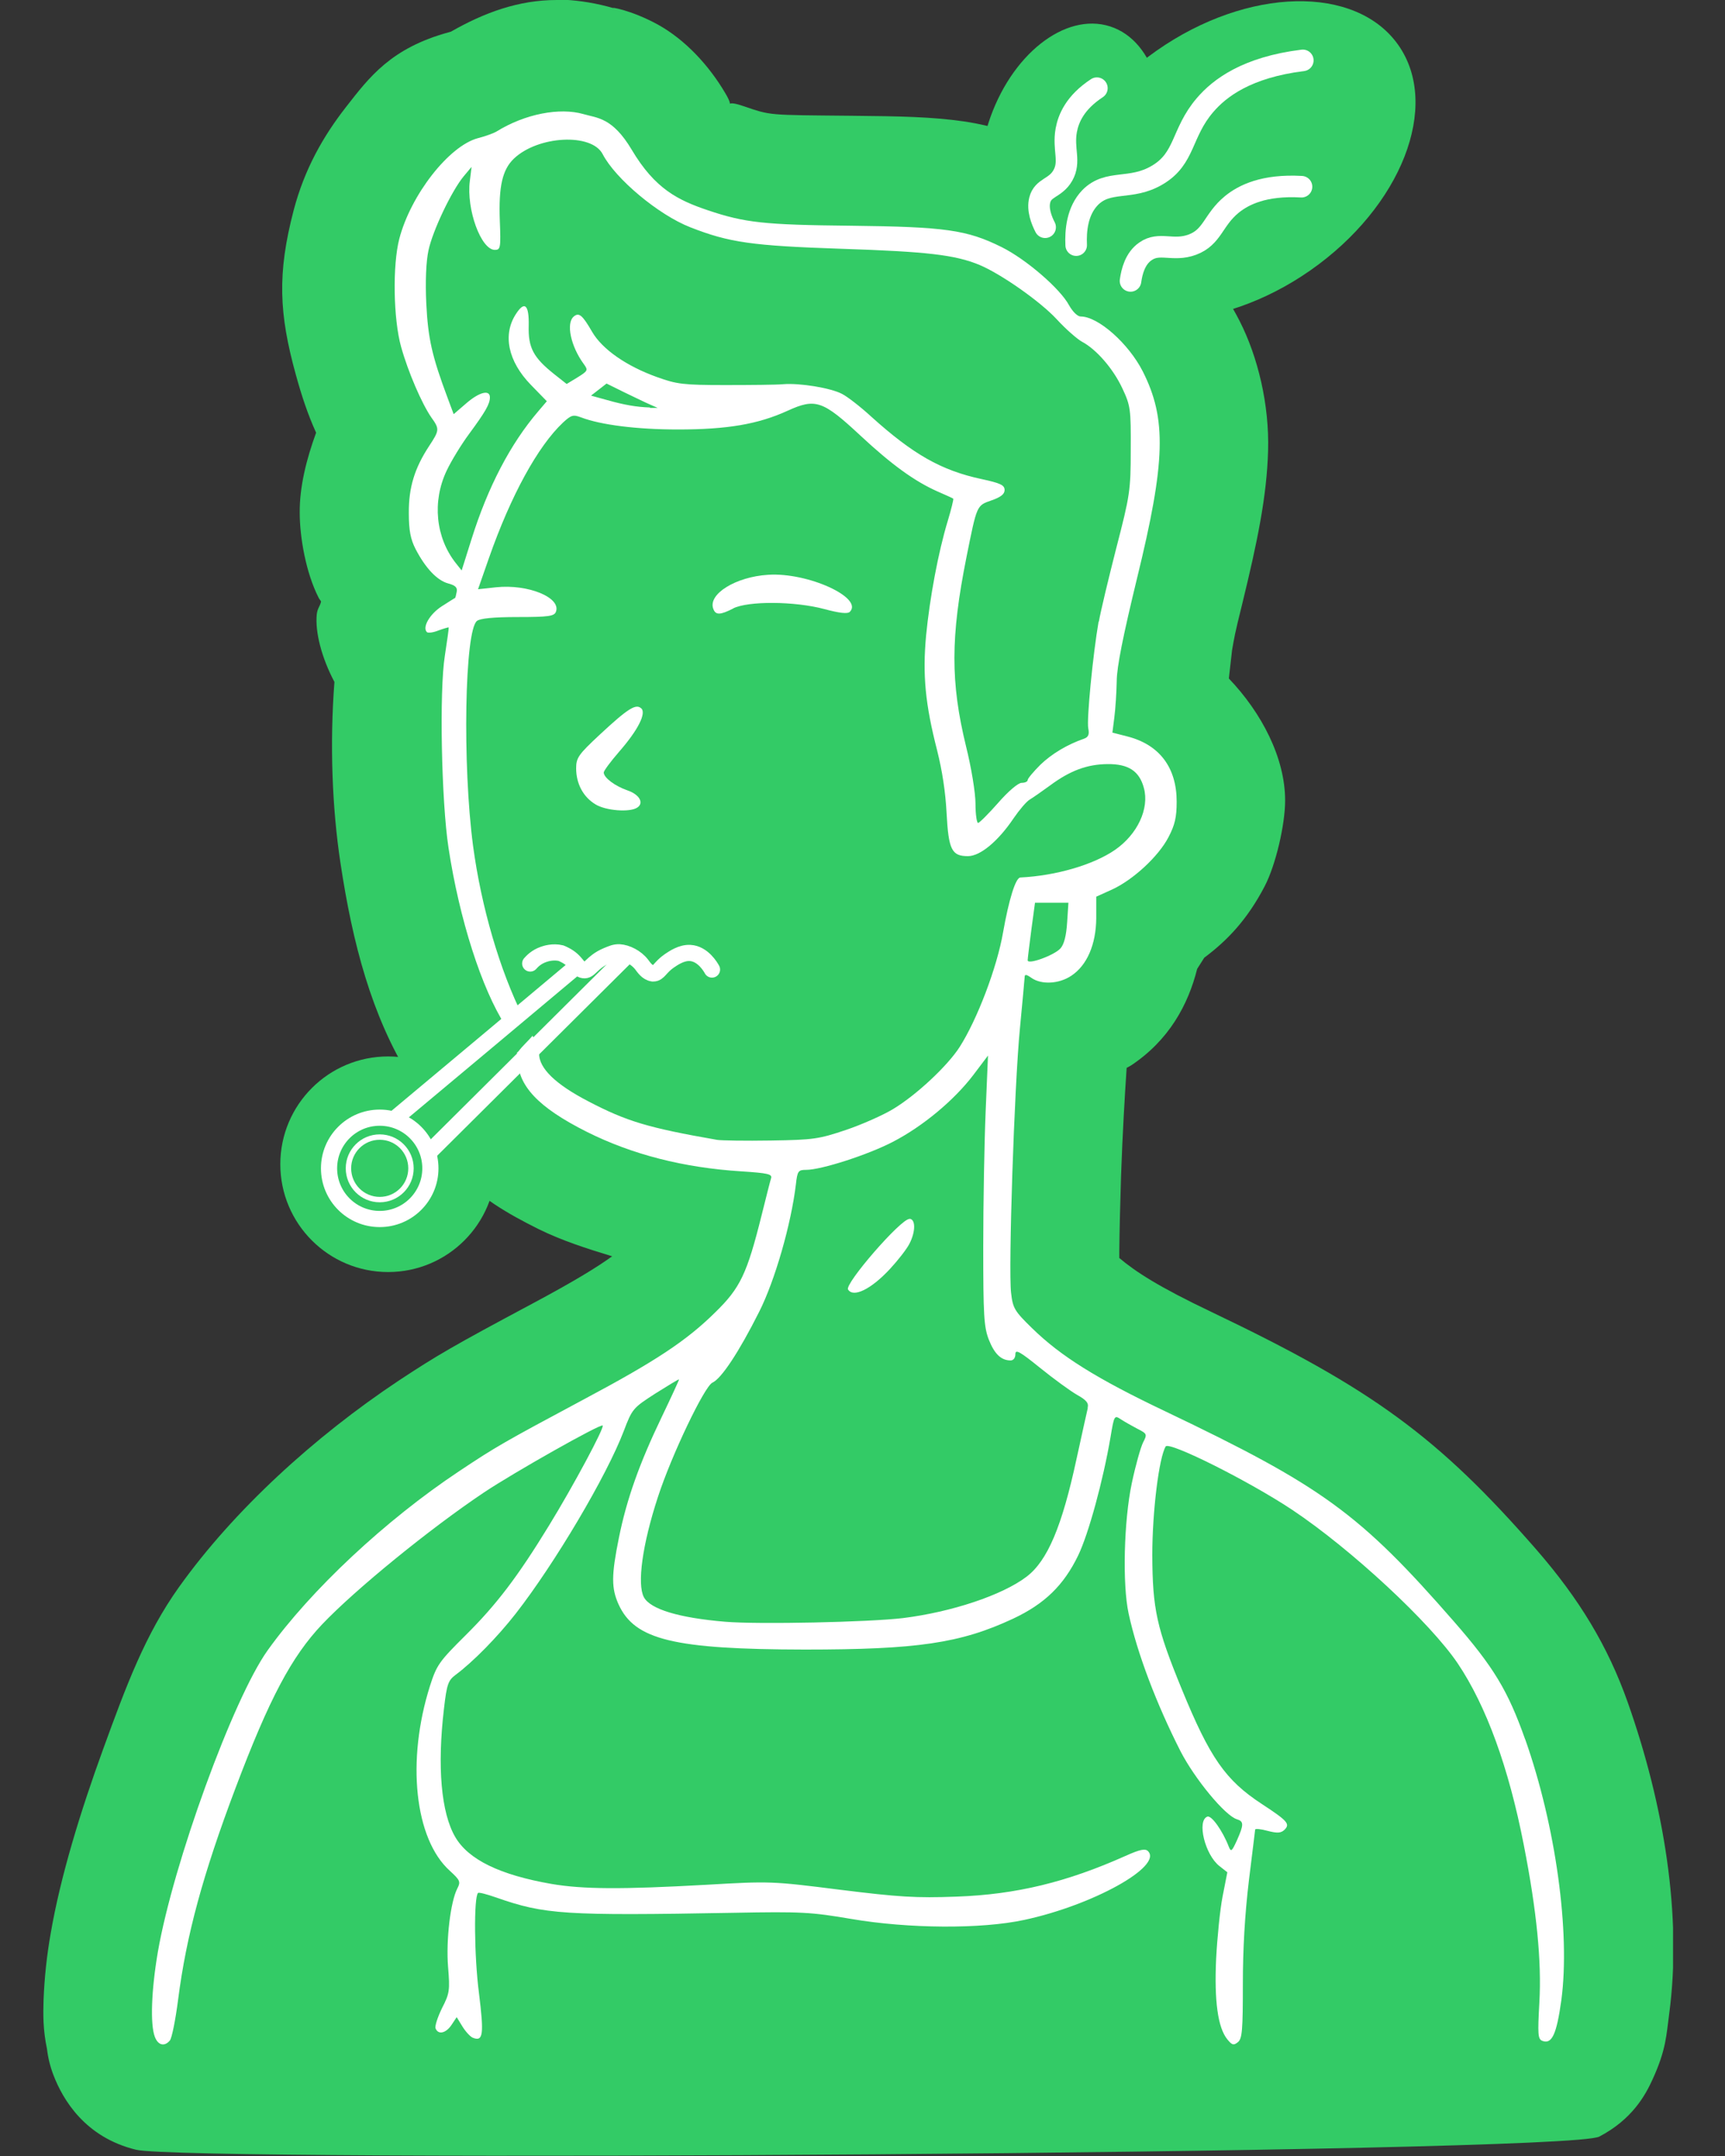 <svg width="80" height="100" viewBox="0 0 80 100" fill="none" xmlns="http://www.w3.org/2000/svg">
<rect x="0" y="0" width="80" height="100" fill="#333333" stroke="none"/>
<g clip-path="url(#clip0_2052_1610)">
<circle cx="18" cy="54" r="5" fill="#33CB66"/>
<ellipse cx="49.646" cy="6.937" rx="4" ry="6" transform="rotate(17.841 49.646 6.937)" fill="#33CB66"/>
<ellipse cx="57.209" cy="7.442" rx="6.219" ry="9.329" transform="rotate(55.041 57.209 7.442)" fill="#33CB66"/>
<path d="M25.82 -9.76585e-06C24.04 -9.76585e-06 22.45 0.59 20.91 1.47C20.88 1.47 20.86 1.49 20.84 1.49C18.13 2.22 17.12 3.59 16.05 4.96C14.98 6.33 14.12 7.85 13.62 9.75C12.85 12.69 12.94 14.56 13.72 17.38C13.99 18.36 14.27 19.21 14.66 20.07C14.21 21.3 13.89 22.58 13.9 23.78C13.9 24.9 14.18 26.56 14.78 27.73C14.81 27.79 14.86 27.84 14.89 27.9C14.84 28.13 14.72 28.21 14.69 28.5C14.61 29.31 14.91 30.5 15.51 31.63C15.29 34.49 15.4 37.46 15.79 40.03C16.35 43.75 17.23 47.11 19.02 49.99C19.26 51.59 20.08 53.22 21.07 54.28C22.25 55.55 23.54 56.29 24.96 57C26.05 57.54 27.21 57.91 28.39 58.27C27.65 58.8 26.66 59.41 24.68 60.47C20.99 62.44 20.26 62.87 18.5 64.03C14.56 66.65 10.84 70.06 8.31 73.6C6.73 75.81 5.85 78.2 4.79 81.11C3.73 84.02 2.8 87.05 2.35 89.68C2.17 90.7 2.06 91.73 2.02 92.76C2 93.46 1.99 94.13 2.18 95.04C2.23 95.46 2.33 95.86 2.48 96.25C2.91 97.37 3.93 99.13 6.31 99.71C8.69 100.29 72.64 99.9 74.17 99.1C75.7 98.3 76.31 97.17 76.63 96.47C77.28 95.06 77.28 94.37 77.41 93.42C78.02 88.87 77.17 83.72 75.49 78.96C74.57 76.36 73.25 74.17 71.24 71.86C66.7 66.66 63.66 64.42 56.2 60.86C53.7 59.67 52.66 58.98 51.91 58.35C51.91 58.11 51.91 58.24 51.91 57.99C51.92 57.05 51.95 55.83 51.99 54.56C52.06 52.57 52.16 50.87 52.25 49.53C52.32 49.49 52.39 49.46 52.45 49.42C54.2 48.26 55.1 46.62 55.52 44.94L55.85 44.42C56.92 43.62 57.84 42.66 58.65 41.11C59.17 40.11 59.6 38.24 59.6 37.13C59.6 35.15 58.51 33.06 56.99 31.47L57.14 30.15C57.25 29.54 57.24 29.5 57.62 27.97C58.31 25.14 58.75 23.03 58.81 20.9C58.87 18.77 58.34 16.56 57.49 14.89C56.8 13.53 55.96 12.52 54.95 11.63C54.37 11.12 53.81 10.54 52.91 10.12C52.47 9.63 52.04 9.25 51.57 8.85C50.72 8.12 49.87 7.47 48.68 6.88C47.61 6.35 46.15 5.84 44.69 5.63C43.23 5.42 41.75 5.39 39.51 5.37C35.55 5.33 35.8 5.37 34.44 4.91C33.39 4.55 34.18 5.23 33.63 4.31C32.88 3.04 31.79 1.85 30.51 1.14C29.23 0.44 28.23 0.31 28.46 0.38C27.67 0.15 26.91 0.03 26.2 -0.01C26.08 -0.01 25.96 -0.01 25.84 -0.01L25.82 -9.76585e-06Z" fill="#33CB66"/>
<path d="M42.17 56.54C41.77 56.54 39.16 59.55 39.33 59.81C39.57 60.2 40.39 59.81 41.28 58.85C41.64 58.46 42.04 57.95 42.17 57.7C42.47 57.13 42.47 56.53 42.17 56.53V56.54Z" fill="white"/>
<path d="M29.74 32.86C29.5 32.62 29.12 32.86 27.82 34.07C26.82 35 26.72 35.15 26.72 35.64C26.72 36.35 27.05 36.97 27.62 37.31C28.09 37.6 29.2 37.69 29.55 37.46C29.88 37.25 29.66 36.85 29.1 36.66C28.52 36.46 28 36.07 28 35.83C28 35.75 28.32 35.32 28.71 34.87C29.59 33.86 29.98 33.09 29.74 32.85V32.86Z" fill="white"/>
<path d="M70.73 80.67C69.93 78.41 69.27 77.32 67.43 75.21C63.05 70.19 61.33 68.94 54.02 65.45C50.85 63.94 49.19 62.9 47.87 61.61C47.05 60.81 46.97 60.68 46.89 59.96C46.76 58.87 47.04 50.38 47.3 47.71C47.42 46.5 47.51 45.42 47.52 45.32C47.52 45.18 47.6 45.19 47.84 45.36C48.3 45.68 49.11 45.64 49.68 45.26C50.41 44.78 50.83 43.81 50.84 42.59V41.59L51.57 41.26C52.55 40.81 53.73 39.72 54.19 38.83C54.49 38.26 54.57 37.9 54.57 37.18C54.57 35.6 53.77 34.54 52.29 34.16L51.59 33.98L51.68 33.27C51.73 32.88 51.78 32.13 51.79 31.6C51.79 30.94 52.09 29.47 52.73 26.83C54.06 21.4 54.11 19.43 53 17.23C52.34 15.93 50.93 14.68 50.12 14.68C49.97 14.68 49.75 14.46 49.58 14.16C49.17 13.39 47.58 12.02 46.45 11.46C44.84 10.66 43.83 10.52 39.47 10.47C35.43 10.43 34.54 10.33 32.82 9.75C31.46 9.29 30.38 8.77 29.3 6.95C28.4 5.44 27.7 5.48 27.05 5.29C25.97 4.98 24.36 5.27 23.01 6.11C22.89 6.18 22.51 6.32 22.16 6.41C20.82 6.77 19.05 9.04 18.52 11.07C18.2 12.29 18.24 14.79 18.6 16.08C18.92 17.24 19.57 18.74 20.01 19.37C20.39 19.9 20.38 19.96 19.9 20.69C19.23 21.71 18.95 22.61 18.96 23.8C18.96 24.6 19.04 25.01 19.27 25.46C19.73 26.35 20.27 26.92 20.78 27.06C21.12 27.15 21.22 27.25 21.18 27.45C21.15 27.6 21.12 27.73 21.11 27.73C21.1 27.73 20.82 27.91 20.49 28.12C19.93 28.48 19.57 29.1 19.8 29.32C19.85 29.37 20.1 29.34 20.34 29.24C20.59 29.15 20.8 29.09 20.81 29.1C20.82 29.12 20.74 29.71 20.63 30.42C20.37 32.04 20.47 37.16 20.8 39.32C21.3 42.62 22.34 45.87 23.44 47.57C23.51 47.68 23.56 47.77 23.62 47.86C23.81 47.65 24.02 47.46 24.19 47.23C24.21 47.2 24.24 47.19 24.26 47.17C23.18 45.01 22.32 42.07 21.94 39.24C21.44 35.48 21.55 29.24 22.12 28.8C22.27 28.68 22.9 28.62 24.02 28.62C25.44 28.62 25.7 28.58 25.78 28.38C26.04 27.72 24.49 27.08 23 27.24L22.17 27.33L22.68 25.87C23.69 22.99 24.94 20.7 26.11 19.6C26.49 19.25 26.58 19.22 26.95 19.36C27.87 19.71 29.54 19.92 31.44 19.92C33.72 19.92 35.15 19.68 36.53 19.05C37.82 18.46 38.16 18.58 39.9 20.2C41.37 21.57 42.43 22.33 43.49 22.8C43.86 22.96 44.19 23.11 44.21 23.13C44.23 23.15 44.12 23.61 43.96 24.14C43.51 25.62 43.12 27.73 42.95 29.47C42.78 31.3 42.91 32.66 43.46 34.8C43.7 35.76 43.85 36.74 43.9 37.72C43.99 39.42 44.14 39.71 44.89 39.71C45.46 39.71 46.29 39.02 47.01 37.95C47.27 37.57 47.6 37.18 47.75 37.09C47.9 37 48.33 36.7 48.7 36.43C49.63 35.74 50.42 35.45 51.36 35.44C52.33 35.43 52.84 35.76 53.05 36.55C53.31 37.51 52.75 38.7 51.71 39.42C50.71 40.11 48.97 40.62 47.32 40.7C47.1 40.71 46.79 41.72 46.52 43.24C46.24 44.87 45.32 47.29 44.5 48.57C43.94 49.44 42.5 50.79 41.42 51.44C40.96 51.72 39.97 52.16 39.23 52.41C37.98 52.83 37.73 52.87 35.75 52.9C34.57 52.92 33.45 52.9 33.26 52.87C30.05 52.31 29.06 52.01 27.28 51.08C25.76 50.29 25 49.55 25 48.87C25 48.75 24.88 48.42 24.7 48.04C24.49 48.29 24.24 48.5 24.04 48.77C24.02 48.79 24 48.8 23.98 48.82C23.98 48.9 24 48.97 24 49.06C24 50.35 24.95 51.36 27.22 52.5C29.32 53.55 31.7 54.16 34.38 54.33C35.62 54.41 35.82 54.46 35.76 54.65C35.72 54.77 35.53 55.53 35.33 56.33C34.64 59.1 34.33 59.74 33.16 60.88C31.83 62.19 30.41 63.13 27.05 64.92C23.37 66.89 23 67.1 21.29 68.24C17.89 70.5 14.41 73.75 12.41 76.55C10.81 78.79 8.03 86.44 7.32 90.54C7.02 92.3 6.96 93.89 7.18 94.47C7.33 94.87 7.63 94.94 7.88 94.64C7.97 94.53 8.14 93.68 8.26 92.75C8.64 89.77 9.41 86.94 10.92 82.94C12.49 78.78 13.52 76.84 14.94 75.34C16.48 73.72 19.94 70.9 22.45 69.22C23.81 68.31 27.86 66.02 27.95 66.12C28.04 66.21 26.6 68.9 25.46 70.76C24.01 73.13 23.03 74.42 21.6 75.84C20.36 77.07 20.25 77.23 19.94 78.2C18.84 81.67 19.23 85.3 20.86 86.77C21.34 87.21 21.37 87.28 21.21 87.59C20.89 88.21 20.68 89.99 20.78 91.23C20.87 92.32 20.85 92.46 20.5 93.14C20.3 93.55 20.16 93.97 20.2 94.08C20.32 94.39 20.68 94.31 20.94 93.92L21.18 93.56L21.45 94C21.6 94.24 21.82 94.48 21.94 94.52C22.41 94.7 22.45 94.36 22.21 92.42C21.99 90.72 21.97 88 22.17 87.8C22.21 87.76 22.58 87.86 23.01 88.01C25.27 88.8 26.15 88.86 34.04 88.72C37.16 88.66 37.63 88.69 39.45 89C42.13 89.46 45.51 89.48 47.5 89.05C50.68 88.37 53.94 86.56 53.24 85.86C53.11 85.73 52.87 85.78 52.2 86.08C49.47 87.3 47.13 87.87 44.36 87.97C42.46 88.04 41.7 87.99 38.95 87.65C35.8 87.25 35.7 87.25 32.76 87.42C28.83 87.64 27.04 87.63 25.57 87.38C23.17 86.96 21.72 86.25 21.11 85.2C20.46 84.08 20.27 81.96 20.59 79.25C20.72 78.11 20.79 77.94 21.12 77.69C21.93 77.09 23.07 75.93 23.92 74.84C25.72 72.53 28.13 68.47 28.93 66.37C29.32 65.34 29.36 65.3 30.4 64.63C30.99 64.26 31.48 63.96 31.49 63.98C31.5 64 31.14 64.78 30.69 65.72C29.66 67.86 29.06 69.54 28.7 71.34C28.35 73.07 28.35 73.67 28.69 74.42C29.44 76.06 31.25 76.5 37.32 76.51C42.53 76.51 44.54 76.22 46.98 75.08C48.45 74.39 49.33 73.53 50 72.15C50.49 71.13 51.16 68.66 51.5 66.67C51.67 65.65 51.68 65.63 51.98 65.83C52.15 65.94 52.5 66.14 52.75 66.27C53.2 66.5 53.21 66.52 53.01 66.91C52.9 67.13 52.66 67.98 52.49 68.79C52.12 70.54 52.05 73.49 52.34 74.83C52.73 76.66 53.64 79.05 54.75 81.23C55.41 82.51 56.81 84.21 57.36 84.38C57.69 84.48 57.69 84.63 57.36 85.37C57.13 85.87 57.09 85.91 56.99 85.66C56.7 84.91 56.18 84.18 55.99 84.26C55.5 84.45 55.88 86.02 56.55 86.55L56.92 86.84L56.7 87.96C56.58 88.58 56.45 89.88 56.4 90.86C56.31 92.81 56.48 94.05 56.92 94.59C57.14 94.86 57.21 94.88 57.41 94.72C57.61 94.56 57.64 94.15 57.64 92.01C57.64 90.41 57.73 88.81 57.92 87.22C58.08 85.97 58.2 84.91 58.21 84.86C58.21 84.81 58.47 84.83 58.79 84.92C59.25 85.04 59.41 85.02 59.57 84.87C59.84 84.6 59.72 84.46 58.53 83.68C56.83 82.57 56.11 81.53 54.8 78.33C53.64 75.5 53.45 74.63 53.44 72.13C53.44 70.1 53.75 67.61 54.06 67.09C54.22 66.84 57.93 68.7 59.93 70.03C62.67 71.86 66.33 75.26 67.61 77.16C68.93 79.13 69.97 81.98 70.67 85.58C71.27 88.64 71.5 90.98 71.39 92.89C71.31 94.36 71.32 94.58 71.53 94.66C71.97 94.83 72.19 94.36 72.41 92.77C72.83 89.63 72.15 84.68 70.73 80.66V80.67ZM30.14 18.9C29.52 18.88 28.95 18.78 28.17 18.56L27.41 18.35L27.77 18.07L28.13 17.79L28.96 18.2C29.42 18.42 29.95 18.68 30.14 18.76L30.5 18.92H30.14V18.9ZM50.95 28.83C50.69 30.32 50.39 33.38 50.47 33.78C50.53 34.07 50.47 34.19 50.28 34.26C49.5 34.53 48.78 34.96 48.25 35.47C47.93 35.79 47.66 36.11 47.66 36.18C47.66 36.25 47.54 36.31 47.38 36.31C47.22 36.31 46.76 36.7 46.29 37.24C45.84 37.75 45.42 38.17 45.36 38.17C45.3 38.17 45.24 37.77 45.24 37.28C45.24 36.78 45.05 35.61 44.8 34.61C44.08 31.65 44.08 29.55 44.82 25.85C45.31 23.41 45.29 23.45 45.98 23.21C46.41 23.06 46.59 22.92 46.59 22.73C46.59 22.5 46.4 22.41 45.52 22.22C43.65 21.82 42.34 21.07 40.4 19.32C39.9 18.86 39.29 18.39 39.05 18.27C38.52 17.99 37.09 17.76 36.33 17.82C36.02 17.85 34.8 17.86 33.62 17.86C31.7 17.86 31.38 17.82 30.47 17.49C29.05 16.98 27.93 16.2 27.46 15.39C27.01 14.61 26.85 14.48 26.61 14.68C26.24 14.99 26.47 16.06 27.07 16.88C27.28 17.17 27.27 17.2 26.79 17.5L26.28 17.81L25.71 17.36C24.74 16.59 24.49 16.13 24.52 15.11C24.54 14.13 24.33 13.94 23.93 14.56C23.3 15.52 23.56 16.76 24.62 17.85L25.36 18.61L24.96 19.08C23.67 20.59 22.63 22.58 21.87 25L21.41 26.46L21.14 26.12C20.2 24.93 20.04 23.26 20.71 21.84C20.93 21.37 21.41 20.59 21.76 20.12C22.51 19.1 22.72 18.74 22.72 18.43C22.72 18.06 22.23 18.18 21.62 18.71L21.04 19.21L20.76 18.46C20.03 16.51 19.85 15.69 19.77 14.08C19.72 13.06 19.76 12.13 19.87 11.62C20.06 10.71 20.95 8.84 21.51 8.17L21.87 7.74L21.79 8.39C21.62 9.71 22.31 11.59 22.95 11.59C23.21 11.59 23.23 11.5 23.18 10.24C23.12 8.64 23.3 7.87 23.83 7.36C24.95 6.29 27.44 6.16 27.95 7.15C28.54 8.29 30.53 9.96 32.01 10.54C33.82 11.25 34.87 11.4 39.05 11.54C42.99 11.67 44.3 11.82 45.43 12.29C46.43 12.71 48.24 13.98 49 14.8C49.42 15.26 49.96 15.73 50.18 15.85C50.84 16.2 51.62 17.09 52.05 18.01C52.43 18.82 52.45 18.97 52.44 20.86C52.44 22.76 52.4 22.98 51.77 25.42C51.41 26.83 51.04 28.37 50.96 28.84L50.95 28.83ZM47.83 43.13L48 41.87H49.55L49.49 42.79C49.45 43.4 49.35 43.8 49.18 43.99C48.89 44.31 47.66 44.76 47.66 44.54C47.66 44.46 47.74 43.83 47.83 43.13ZM50.45 65.3C50.41 65.46 50.18 66.51 49.93 67.65C49.25 70.81 48.58 72.39 47.61 73.13C46.48 73.99 44.13 74.77 41.88 75.05C40.29 75.24 35.18 75.35 33.63 75.22C31.49 75.04 30.16 74.64 29.86 74.08C29.54 73.47 29.79 71.64 30.51 69.44C31.14 67.5 32.67 64.3 33.04 64.13C33.46 63.94 34.28 62.69 35.21 60.84C35.94 59.39 36.69 56.78 36.91 54.94C36.98 54.31 37.02 54.26 37.39 54.26C38.09 54.26 40.26 53.56 41.41 52.96C42.8 52.24 44.25 51.03 45.14 49.86L45.82 48.96L45.71 51.58C45.65 53.02 45.6 55.83 45.6 57.83C45.6 61.01 45.63 61.55 45.86 62.14C46.12 62.8 46.43 63.1 46.87 63.1C47 63.1 47.09 62.98 47.09 62.81C47.09 62.57 47.29 62.68 48.23 63.44C48.86 63.95 49.63 64.51 49.94 64.69C50.39 64.94 50.5 65.08 50.44 65.3H50.45Z" fill="white"/>
<path d="M34 28.22C34.69 27.87 36.85 27.88 38.23 28.25C38.94 28.44 39.31 28.48 39.41 28.38C40.06 27.73 37.47 26.54 35.63 26.66C34.12 26.75 32.82 27.56 33.08 28.24C33.19 28.54 33.4 28.53 34.01 28.22H34Z" fill="white"/>
<path d="M24.59 44.69C24.67 44.6 24.86 44.39 25.2 44.27C25.31 44.23 25.65 44.12 26.02 44.21C26.05 44.22 26.11 44.25 26.17 44.28C26.75 44.56 26.78 44.96 27.06 45C27.35 45.05 27.43 44.63 28.13 44.33C28.37 44.23 28.52 44.16 28.73 44.17C29.06 44.19 29.5 44.4 29.76 44.74C29.86 44.87 30.01 45.11 30.27 45.15C30.28 45.15 30.29 45.15 30.3 45.15C30.55 45.15 30.61 44.86 31.05 44.56C31.23 44.44 31.6 44.18 32 44.2C32.6 44.23 32.96 44.86 33.02 44.97" stroke="white" stroke-width="0.75" stroke-miterlimit="10" stroke-linecap="round"/>
<path d="M26.91 44.68C24.06 47.07 21.21 49.46 18.36 51.84" stroke="white" stroke-width="0.75" stroke-miterlimit="10"/>
<path d="M29.13 44.27C26.05 47.33 22.98 50.39 19.9 53.45" stroke="white" stroke-width="0.75" stroke-miterlimit="10"/>
<path d="M17.61 56.54C18.908 56.54 19.96 55.488 19.96 54.19C19.96 52.892 18.908 51.84 17.61 51.84C16.312 51.84 15.26 52.892 15.26 54.19C15.26 55.488 16.312 56.54 17.61 56.54Z" stroke="white" stroke-width="0.75" stroke-miterlimit="10"/>
<path d="M17.61 55.64C18.411 55.64 19.06 54.991 19.06 54.19C19.06 53.389 18.411 52.74 17.61 52.74C16.809 52.74 16.16 53.389 16.16 54.19C16.16 54.991 16.809 55.64 17.61 55.64Z" stroke="white" stroke-width="0.25" stroke-miterlimit="10"/>
<path d="M49.91 11.37C49.88 10.71 49.95 9.79 50.56 9.16C51.4 8.31 52.44 8.85 53.67 8.12C54.98 7.35 54.77 6.18 55.88 4.88C56.56 4.08 57.83 3.12 60.42 2.8" stroke="white" stroke-miterlimit="10" stroke-linecap="round"/>
<path d="M52.43 13.03C52.49 12.6 52.64 11.99 53.12 11.66C53.77 11.2 54.39 11.68 55.29 11.35C56.24 11 56.25 10.2 57.13 9.48C57.67 9.04 58.62 8.56 60.36 8.66" stroke="white" stroke-miterlimit="10" stroke-linecap="round"/>
<path d="M48.47 10.54C48.3 10.21 48.11 9.72 48.22 9.28C48.37 8.68 48.94 8.75 49.29 8.14C49.66 7.49 49.29 6.93 49.45 6.04C49.55 5.5 49.85 4.76 50.87 4.09" stroke="white" stroke-miterlimit="10" stroke-linecap="round"/>
</g>
<defs>
<clipPath id="clip0_2052_1610">
<rect width="75.59" height="100" fill="white" transform="translate(2)"/>
</clipPath>
</defs>
</svg>
